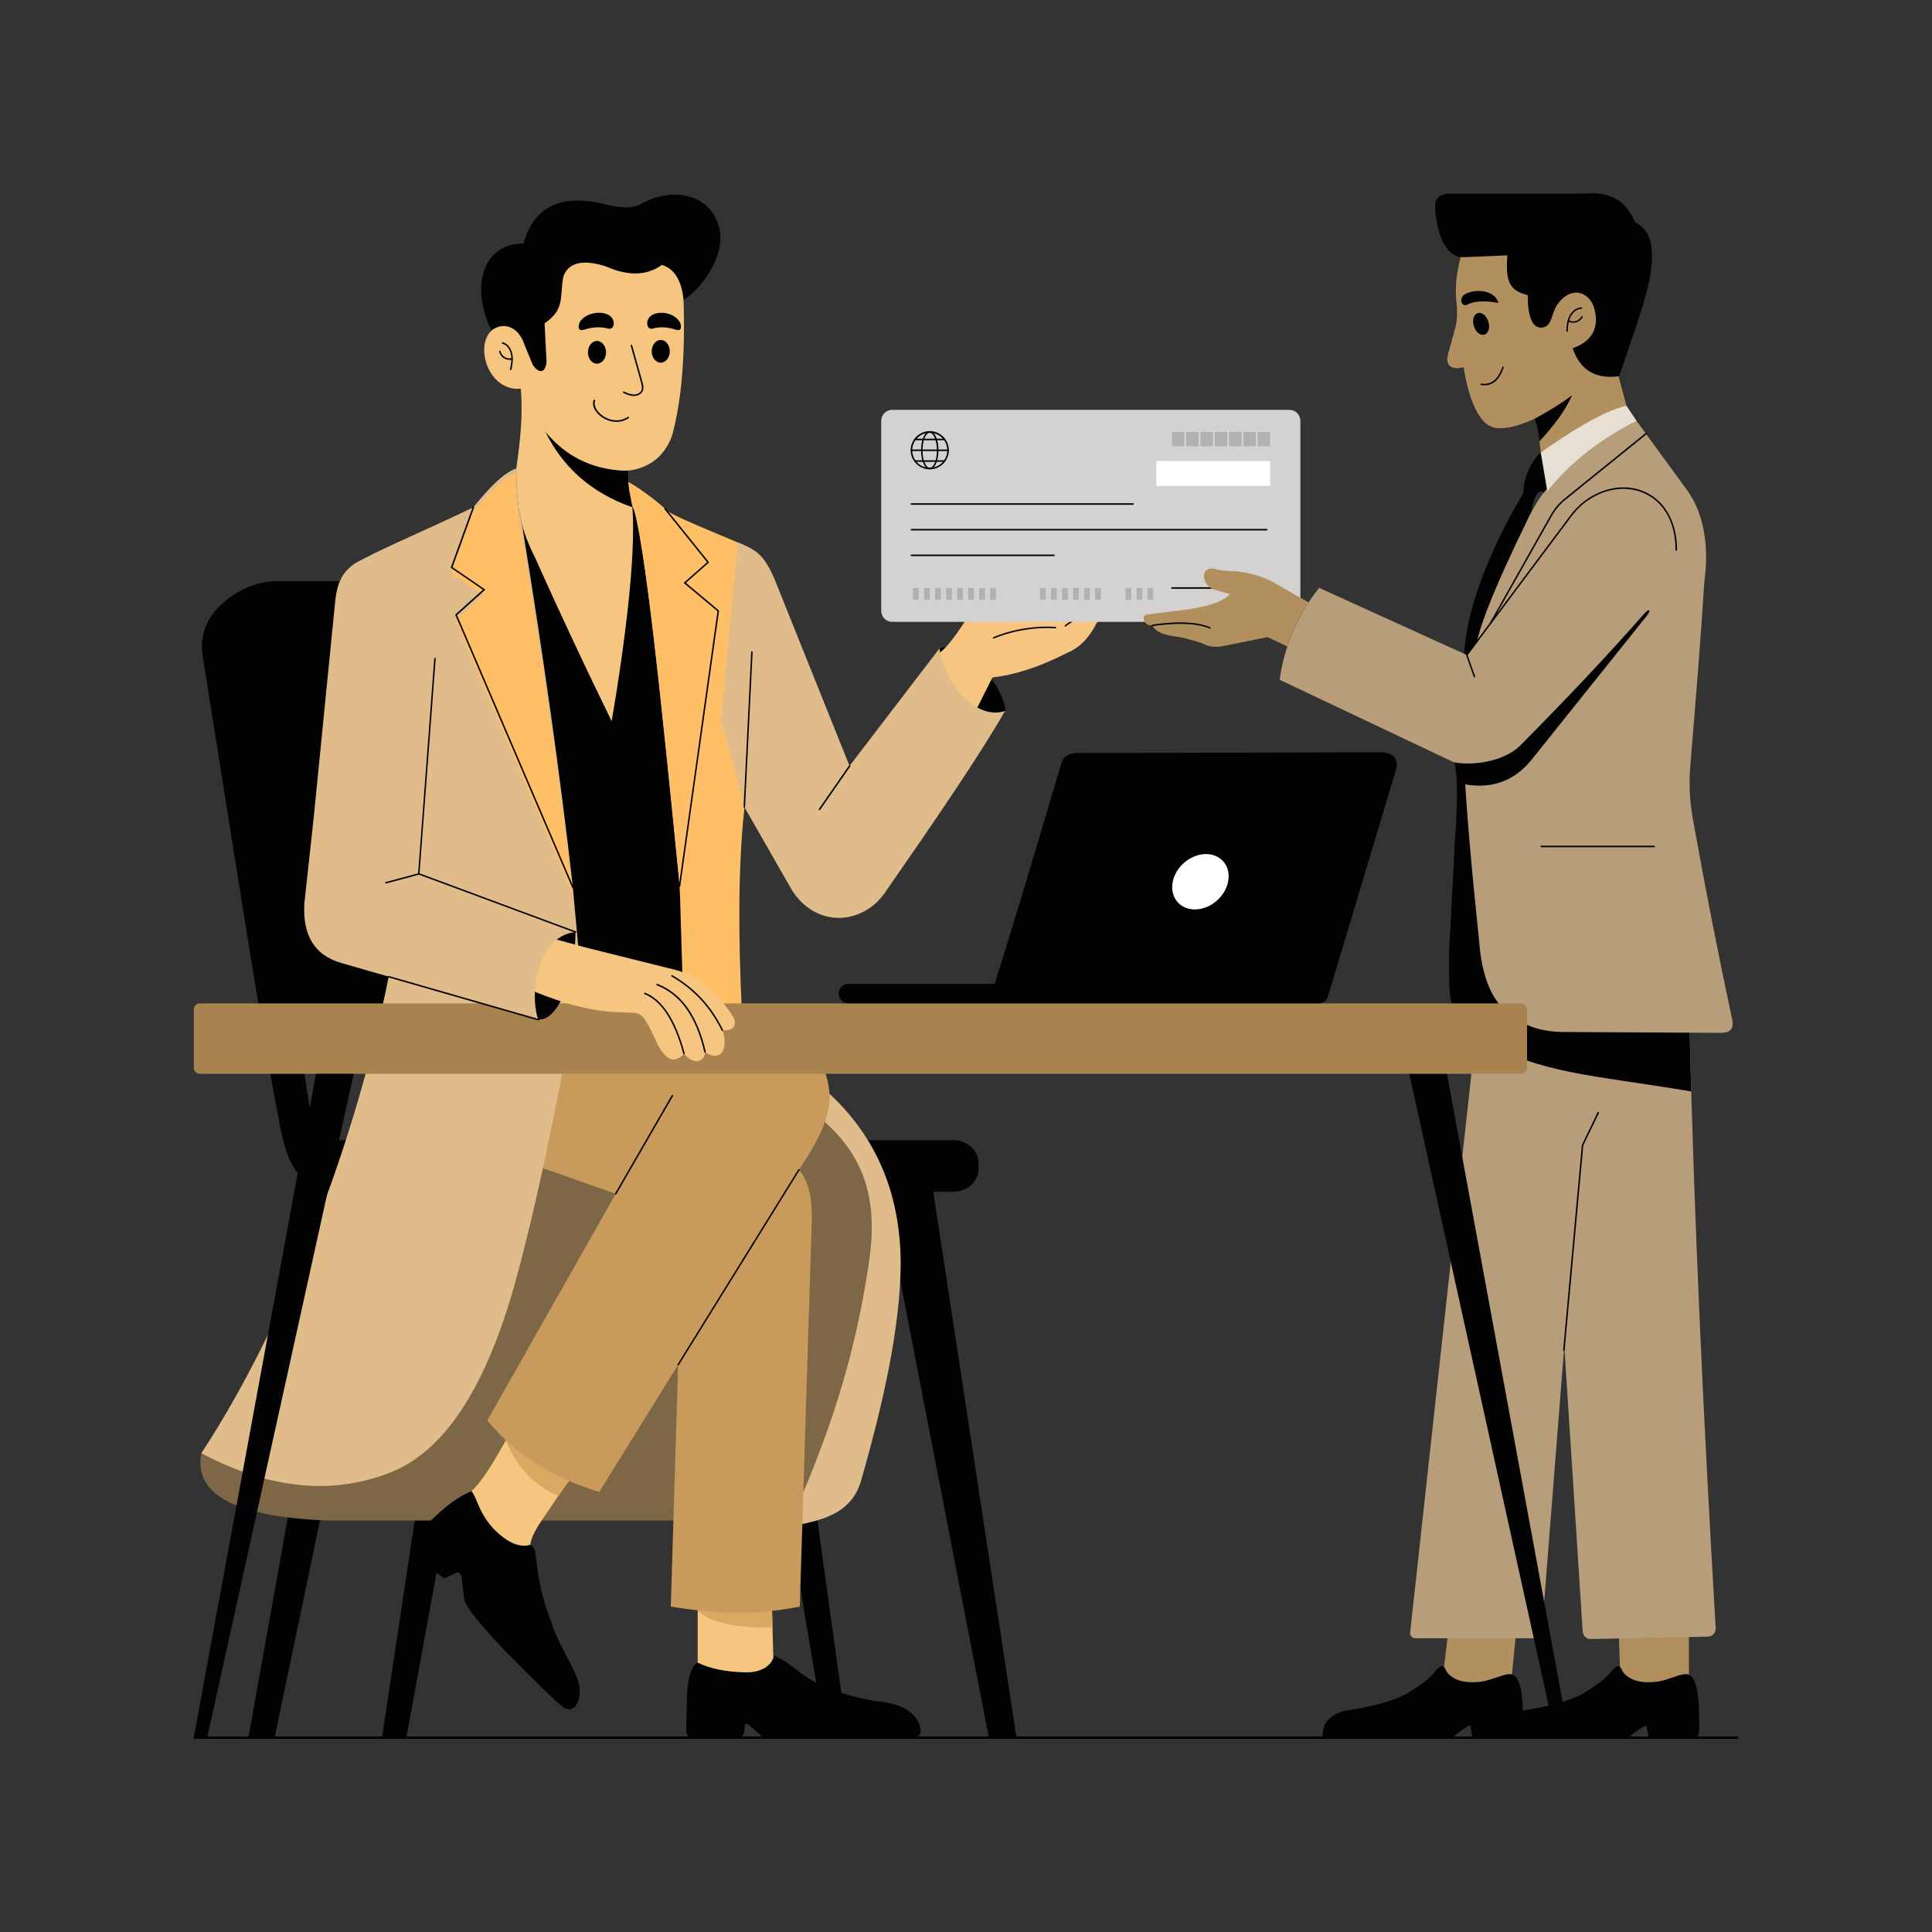 <svg xmlns="http://www.w3.org/2000/svg" xml:space="preserve" id="BusinessemployeereceivingCheque" x="0" y="0" version="1.1" viewBox="0 0 2500 2500" enable-background="new 0 0 2500 2500">
  <rect x="0" y="0" width="2500" height="2500" fill="#333333" stroke="none"/>
  <g fill="#000000" class="color000000 svgShape">
    <g fill="#000000" class="color000000 svgShape">
      <g fill="#000000" class="color000000 svgShape">
        <path d="M397.5,1475.3l34.3,66.8h801.6c18.2,0,32.9-13.3,32.9-29.7v-7.3c0-16.4-14.7-29.7-32.9-29.7H397.5z" fill="#020202" class="color020202 svgShape"></path>
      </g>
    </g>
    <g fill="#000000" class="color000000 svgShape">
      <g fill="#000000" class="color000000 svgShape">
        <path d="M450.1,1542l-18.2,0c-40.8-10.9-59.2-20.8-71.6-96.5c-16.9-81.2-59.9-357.3-98.1-596.9
				c-3-18.7,1.3-37.9,12.4-53.2C293.8,769,328.5,752,358,752h423c8.5,0,17,0.9,25.2,3c47.9,12.4,71.4,57.3,82,119.6l77.8,552.3
				c5.8,31.3,19.6,44.5,37.6,48.4l1.7,8.7l-68.7,12.4l-6.6-21.1l-21.1-135.7c-18.8,35-36.7,45.9-75.3,44.3H422.7
				c-3.5,0-7-0.1-10.5-0.4c-7.6-0.6-14.4-1.4-19.3-2.9c0,0,11.2,86.1,18.6,94.7L450.1,1542z" fill="#020202" class="color020202 svgShape"></path>
      </g>
    </g>
    <g fill="#000000" class="color000000 svgShape">
      <g fill="#000000" class="color000000 svgShape">
        <polygon points="463.3 1517.1 448 1542 321.4 2248.5 355.3 2248.5 503 1542 503 1527.4" fill="#020202" class="color020202 svgShape"></polygon>
      </g>
    </g>
    <g fill="#000000" class="color000000 svgShape">
      <g fill="#000000" class="color000000 svgShape">
        <polygon points="600.7 1527.4 600.7 1542 494.3 2248.5 525.8 2248.5 655.3 1542 665.2 1517.1" fill="#020202" class="color020202 svgShape"></polygon>
      </g>
    </g>
    <g fill="#000000" class="color000000 svgShape">
      <g fill="#000000" class="color000000 svgShape">
        <polygon points="941.2 1526.6 949 1542 1068.2 2248.5 1096.7 2248.5 998.7 1542 999.5 1531.1" fill="#020202" class="color020202 svgShape"></polygon>
      </g>
    </g>
    <g fill="#000000" class="color000000 svgShape">
      <g fill="#000000" class="color000000 svgShape">
        <polygon points="1136.8 1532 1142.6 1542 1279.6 2248.5 1315.3 2248.5 1207.6 1542 1207.2 1534.5" fill="#020202" class="color020202 svgShape"></polygon>
      </g>
    </g>
    <g fill="#000000" class="color000000 svgShape">
      <g fill="#000000" class="color000000 svgShape">
        <path d="M927,1963.9l-41.3,3.6H423.5c-42.4-1.6-76.8-6.3-103-14.3c-46-14-66.6-38.1-60-72.8l7.1-9.6l355.7-478.1
				l216.2,4.7l82.7,282.7L927,1963.9z" fill="#7e6746" class="color7e5946 svgShape"></path>
      </g>
    </g>
    <g fill="#000000" class="color000000 svgShape">
      <g fill="#000000" class="color000000 svgShape">
        <path d="M663.7,1843.6l-5,12.6c-18.4,33.9-35.7,62.3-49.9,74.5l0,66.4l71.8,16.6l5.8-9.5
				c-1.5-7.3,2.6-18.2,11.5-32.2c17.1-25.5,33-48.9,43.7-62.9l4.4-30.3L663.7,1843.6z" fill="#f6c580" class="colorf69280 svgShape"></path>
      </g>
    </g>
    <g fill="#000000" class="color000000 svgShape">
      <g fill="#000000" class="color000000 svgShape">
        <path d="M746.1,1878.8l-4.4,30.3c-5.3,6.9-11.8,16-19.1,26.5c-50.9-20-68-72-68-72l0-0.2c1.4-2.4,2.7-4.9,4.1-7.4
				l5-12.6L746.1,1878.8z" fill="#dba861" class="colordb7061 svgShape"></path>
      </g>
    </g>
    <g fill="#000000" class="color000000 svgShape">
      <g fill="#000000" class="color000000 svgShape">
        <path d="M1057.8,1413.3l15.5,2c61.2,56.8,91.8,130,92.2,219.3c-0.5,83.8-22.7,181.9-52.2,284.6
				c-11.8,34.3-39.6,45.4-75.1,52.9l-46.2,3l-59-524.2L1057.8,1413.3z" fill="#e0bc8b" class="colore0b58b svgShape"></path>
      </g>
    </g>
    <g fill="#000000" class="color000000 svgShape">
      <g fill="#000000" class="color000000 svgShape">
        <path d="M1049.3,1446.5c1.4,0.3,18.1,5.3,18.1,5.3c56.8,50.9,68.7,110.5,56.1,188
				c-16.6,107.9-43.7,195.3-83.9,290.9l-23.5-3.7l-16.9-418.1L1049.3,1446.5z" fill="#7e6746" class="color7e5946 svgShape"></path>
      </g>
    </g>
    <g fill="#000000" class="color000000 svgShape">
      <g fill="#000000" class="color000000 svgShape">
        <path d="M917.7,1268.9l95.4,68.4c34.2,12.5,59.5,37.6,60.5,83.2c-0.8,31.1-19.1,62.1-39.7,93.1l-258.5,417
				c-59.2-18.1-108.2-48-144.9-92.5l166.2-293.3c-36.6-13-68.7-24.3-94.2-33.1l-42-97.6l22.9-159.1l155-3.6L917.7,1268.9z" fill="#c89a5b" class="color5b78c8 svgShape"></path>
      </g>
    </g>
    <g fill="#000000" class="color000000 svgShape">
      <g fill="#000000" class="color000000 svgShape">
        <polygon points="649.8 691 676.6 685.8 818.2 656.4 849.6 691 917.7 1060 926.8 1305.2 674.7 1308.6" fill="#020202" class="color020202 svgShape"></polygon>
      </g>
    </g>
    <g fill="#000000" class="color000000 svgShape">
      <g fill="#000000" class="color000000 svgShape">
        <path d="M813.2,623.8c16.5,9.3,34.1,23,52.1,38.6c12.9,7.9,56.8,25.9,96.2,42.4l1.7,341.2
				c-8.4,78.4-7.7,166.9-3.4,259.2l-74.7,0l-2-41.3l-3.1-102.7c-0.3-9.1-0.9-18.3-1.7-27.4c-20.5-210.3-43.4-435.5-61.2-487
				C814.9,639.4,813.4,631.8,813.2,623.8z" fill="#ffbf66" class="colorddb382 svgShape"></path>
      </g>
    </g>
    <g fill="#000000" class="color000000 svgShape">
      <g fill="#000000" class="color000000 svgShape">
        <polygon points="2185.4 2115.4 2185.4 2191.8 2097.3 2191.8 2094.8 2115.4" fill="#b18f5f" class="colorb1735f svgShape"></polygon>
      </g>
    </g>
    <g fill="#000000" class="color000000 svgShape">
      <g fill="#000000" class="color000000 svgShape">
        <polygon points="1961.6 2114.6 1954.2 2190 1864.7 2189.5 1873.6 2114.6" fill="#b18f5f" class="colorb1735f svgShape"></polygon>
      </g>
    </g>
    <g fill="#000000" class="color000000 svgShape">
      <g fill="#000000" class="color000000 svgShape">
        <path d="M2184.1,1312.6l2.3,24c5.9,241.1,17.8,499.9,33.7,770.3c0.3,5.8-4.2,10.8-10.1,10.9l-151.5,3.1
				c-5.5,0.1-10.2-4.1-10.5-9.7l-23.8-369.3l-40.7-434.6L2184.1,1312.6z" fill="#b79d7a" class="colorb7ad7a svgShape"></path>
      </g>
    </g>
    <g fill="#000000" class="color000000 svgShape">
      <g fill="#000000" class="color000000 svgShape">
        <path d="M1936.7,1287.2l-27.4,53.8l-84.6,771.6c-0.4,3.9,2.6,7.3,6.6,7.3h157c3.4,0,6.3-2.6,6.6-6.1l29.3-372.4
				l-2.7-454.3H1936.7z" fill="#b79d7a" class="colorb7ad7a svgShape"></path>
      </g>
    </g>
    <g fill="#000000" class="color000000 svgShape">
      <g fill="#000000" class="color000000 svgShape">
        <path d="M2188.4,1412.3c-131.8-22.1-193.2-22.3-271.2-66.7c-7.4-4.2-14.4-9.2-20.6-15.1
				c-21.7-20.7-22-41.3-21.5-98.8l7.8-147.4c3.1-43.8,3.8-79.8-1-97.6l0-48.8l149.9,101l154.6,297.8L2188.4,1412.3z" fill="#020202" class="color020202 svgShape"></path>
      </g>
    </g>
    <g fill="#000000" class="color000000 svgShape">
      <g fill="#000000" class="color000000 svgShape">
        <path d="M1993.8,585.5c-12.5,10.8-23.1,34.8-22.5,52.6c-32,52.8-73.2,139.1-76.7,207.9v17.8l52-13.8l34.8-186.5
				c1.5-12.9,8.1-34.4,16.4-25.8l4.1-4.5l-1.5-40.7L1993.8,585.5z" fill="#020202" class="color020202 svgShape"></path>
      </g>
    </g>
    <g fill="#000000" class="color000000 svgShape">
      <g fill="#000000" class="color000000 svgShape">
        <path d="M2117.6,544.5l65.2,89.4c5.4,7.5,10.1,15.5,13.5,24.1c10.4,25.9,13.7,55.5,9.8,88.9
				c-0.5,4.4-0.9,8.9-1.2,13.4c-3.5,57.3-10.4,143-17.7,231.5c-1.4,17-1.1,34,0.9,50.9c1.2,10.1,2.9,20.2,4.9,30.4
				c14.1,78.7,30.3,161.2,48.2,244.9c3.3,14.9-3.1,19.1-17.8,18.5l-201.4-1.1c-13.9-0.1-27.8-2.3-40.8-7.1
				c-40.9-14.9-62.9-47.9-67.4-112.3c-9.3-89.4-17-172.9-19.7-236.1l15-136.4c1.3-23.1,20.8-75.4,68.6-173.3
				c4.3-8.7,9.1-17.2,14.5-25.2c3.6-5.4,6.9-9.7,9.5-12l18.2-47.7l55.8-38L2117.6,544.5z" fill="#b79d7a" class="colorb7ad7a svgShape"></path>
      </g>
    </g>
    <g fill="#000000" class="color000000 svgShape">
      <g fill="#000000" class="color000000 svgShape">
        <path d="M2099.7,522.1l4.9,2.9l13,19.5c-44.8,22.6-84,52-115.4,91l-8.5-50l14.6-20l72.3-45.6L2099.7,522.1z" fill="#e8dfd3" class="colore8d6d3 svgShape"></path>
      </g>
    </g>
    <g fill="#000000" class="color000000 svgShape">
      <g fill="#000000" class="color000000 svgShape">
        <path d="M2104.6,525c-32.4,7.5-77.1,36.9-110.8,60.5c-0.6-5-1.2-9.9-1.8-14.5c-1.7-12.7-3.7-23.5-6.5-29.2
				l30.5-39.2l33.2-32.9l41.2,6.4l3.9,10.3L2104.6,525z" fill="#b18f5f" class="colorb1735f svgShape"></path>
      </g>
    </g>
    <g fill="#000000" class="color000000 svgShape">
      <g fill="#000000" class="color000000 svgShape">
        <path d="M2034.5,511c-9.2,21-24.6,40.8-42.5,60.1c-1.7-12.7-3.7-23.5-6.5-29.2l31.6-28L2034.5,511z" fill="#020202" class="color020202 svgShape"></path>
      </g>
    </g>
    <g fill="#000000" class="color000000 svgShape">
      <g fill="#000000" class="color000000 svgShape">
        <path d="M1286.2,930.4l14.5-10.4c0.8-28.5-52.1-94-84.9-80.9l-4.7,16.4c0,0,13.9,63.4,12.2,63
				C1221.4,918.2,1286.2,930.4,1286.2,930.4z" fill="#020202" class="color020202 svgShape"></path>
      </g>
    </g>
    <g fill="#000000" class="color000000 svgShape">
      <g fill="#000000" class="color000000 svgShape">
        <path d="M791.5,933.3c-33.7-69-67-139.9-100-213.6c-15.5-30.5-23.8-60.2-23.4-113.5c4.9-34.4,8.8-68.9,5.8-103.3
				l6.1-6.4l133.2,112.4c-0.6,15.4,0.7,25.6,2.9,33.6c1,3.8,1.7,7.7,2,11.6c0.1,0.8,0.1,1.6,0.2,2.4
				C823.2,720.6,807.9,837.2,791.5,933.3z" fill="#f6c580" class="colorf69280 svgShape"></path>
      </g>
    </g>
    <g fill="#000000" class="color000000 svgShape">
      <g fill="#000000" class="color000000 svgShape">
        <path d="M818.2,656.4c-54.7-19.2-90.7-53.2-112.7-98.2l107.7,50.6c-0.6,15.4,0.7,25.6,2.9,33.6c1,3.8,1.7,7.7,2,11.6
				C818.1,654.8,818.1,655.6,818.2,656.4z" fill="#020202" class="color020202 svgShape"></path>
      </g>
    </g>
    <g fill="#000000" class="color000000 svgShape">
      <g fill="#000000" class="color000000 svgShape">
        <path d="M1707,760.7l191.1,86.9L2038.4,660l95,159.1l-238.6,173.7l-239-113.2C1661.5,839.8,1676.8,798.1,1707,760.7
				z" fill="#b79d7a" class="colorb7ad7a svgShape"></path>
      </g>
    </g>
    <g fill="#000000" class="color000000 svgShape">
      <g fill="#000000" class="color000000 svgShape">
        <path d="M1893.8,323.9l-3.7,8.5c-6.5,25.1-7.3,44.1-5.3,60.2c0.2,1.4,0.3,2.7,0.4,4.1c0.7,11.5-0.1,20.7-2.2,28
				l-8.8,31.9c-5.8,18.1,6.7,22.4,19.7,18.5c5.6,35,14.5,57.7,26.3,70.4c5.1,5.5,12.3,8.6,19.9,8.7c14.5,0.2,29.6-5.3,44.8-11.9
				c0.8-0.4,1.6-0.8,2.4-1.2c32.9-18.2,62.1-37,73.1-58.6l15.7-51.7l-31.6-114.3l-114.8-22.8L1893.8,323.9z" fill="#b18f5f" class="colorb1735f svgShape"></path>
      </g>
    </g>
    <g fill="#000000" class="color000000 svgShape">
      <g fill="#000000" class="color000000 svgShape">
        <path d="M889.4,371.4l-4.9,16.7c2.3,67.6-2,127-14,172.4c-0.8,3-1.8,6-3.1,8.9c-9.2,20.5-24.1,32.2-43.2,37.5
				c-6.7,1.9-13.7,2.5-20.7,2c-56.9-4.1-101.6-36.2-129.6-106c-41,4.3-60.4-54.2-37.8-75.2c0,0,14.5-80.6,15.5-81
				c1-0.3,111.2-43.7,111.2-43.7l106.7,3L889.4,371.4z" fill="#f6c580" class="colorf69280 svgShape"></path>
      </g>
    </g>
    <g fill="#000000" class="color000000 svgShape">
      <g fill="#000000" class="color000000 svgShape">
        <path d="M1208.9,868.1l7.7-24c8.5-6.1,19.8-21.4,31.9-39.7c11.9-17.6,25.7-30.3,40.9-39.7c2.8-1.7,5.5-3.6,8.1-5.7
				c14.2-11.4,26.4-22.9,33.3-34.6c8.4-13.5,21.6-6.4,21.3,7.6c0,1.7-0.3,3.4-0.7,5c-4.6,18.2-18.3,32.3-33.1,46
				c25.6,14.3,57,10.3,83.1-1.6c4.2-1.9,8.2-4.4,11.8-7.4c10.9-9.3,21.7-7.4,24.2,3.3c0.7,2.8,0,5.8-1.8,8l-15.4,19.3
				c-0.8,1-1.5,2.1-2,3.2c-9.6,18.6-21.7,30.3-35.8,36.3c-1.1,0.5-2.1,0.9-3.2,1.5c-35.6,18.2-66.8,27.7-95,31.1l-19.6,38.9h-31.9
				L1208.9,868.1z" fill="#f6c580" class="colorf69280 svgShape"></path>
      </g>
    </g>
    <g fill="#000000" class="color000000 svgShape">
      <g fill="#000000" class="color000000 svgShape">
        <polygon points="1002 2195.4 902.8 2197.2 902.8 2075 998.8 2075" fill="#f6c580" class="colorf69280 svgShape"></polygon>
      </g>
    </g>
    <g fill="#000000" class="color000000 svgShape">
      <g fill="#000000" class="color000000 svgShape">
        <path d="M999.6,2105.6c-78.8,3-96.8-21.9-96.8-21.9v-8.6h96L999.6,2105.6z" fill="#dba861" class="colordb7061 svgShape"></path>
      </g>
    </g>
    <g fill="#000000" class="color000000 svgShape">
      <g fill="#000000" class="color000000 svgShape">
        <path d="M954.3,701.7l7.2,3c20.2,8.8,28.2,16.7,40.4,43.8l97.4,242.6l116.3-152c8.1,49.1,49,93.1,84.9,80.9
				c-32.5,56.8-91.7,143.5-155.9,235.8c-4.9,7-10.9,13.2-17.8,18.2c-35.6,25.1-79.1,14.8-102.3-22.6l-61.3-107.1l-30.1-113.4
				L954.3,701.7z" fill="#e0bc8b" class="colore0b58b svgShape"></path>
      </g>
    </g>
    <g fill="#000000" class="color000000 svgShape">
      <g fill="#000000" class="color000000 svgShape">
        <path d="M668.1,606.2c-17,5.8-36,26-55.6,50.3c-66.4,32-129.3,57.9-154.8,73.7l46.3,528.6
				c-50.7,254.8-152.7,484-243.5,621.6c84.4,44.8,165.4,55.3,242.4,25.9c70.3-26.5,126-108,165.2-252.1
				c25.4-93,48.5-204.8,70.6-324.3l9.7-103.2l-7.6-83.4c-16.2-142.3-37.8-295.1-64.2-457.6c-0.8-4.7-1.7-9.3-2.8-14
				C670.3,656.8,668.3,635.3,668.1,606.2z" fill="#e0bc8b" class="colore0b58b svgShape"></path>
      </g>
    </g>
    <g fill="#000000" class="color000000 svgShape">
      <g fill="#000000" class="color000000 svgShape">
        <path d="M1881.8,986.6c30.6,4.9,67.6-3.6,86-22.5c58.9-59.5,113.4-117,160.5-170.8c0.5-0.6,1-1.1,1.6-1.6
				c4.1-3.7,6.4-2.1,2,3.9l-146.6,183.2c-23.1,30.9-53,42.4-89.2,36.2L1881.8,986.6z" fill="#020202" class="color020202 svgShape"></path>
      </g>
    </g>
    <g fill="#000000" class="color000000 svgShape">
      <g fill="#000000" class="color000000 svgShape">
        <path d="M636,427.6c-28-56.9-11.1-112.9,41.6-112.5c12.2-44.6,43.9-65.1,103.2-51.3c20.1,5.4,37.4,6.7,49.2,0
				c34.3-20.3,84.9-16.7,99.2,26.2c14,37.7-23.5,86.3-44.7,98c-2.5-25-11.7-40.2-28-45.2c-19,13.7-42.7,14.9-71.6,2.3
				c-0.8-0.3-1.6-0.7-2.4-0.9c-27.3-8.3-44.4-4.7-52,10c-1.1,2.1-1.8,4.4-2.1,6.7c-3.9,25.8,1.8,39.9-23.7,57.5l2.4,47.6
				c0.1,1.9,0,3.8-0.4,5.7c-2.1,10.5-8.8,10.6-14.6,4c-1.7-1.9-3-4.2-4-6.6c-4.2-10.5-8.2-20.1-11.7-28.8c-0.3-0.7-0.6-1.4-1-2.1
				C666.8,422.2,650.7,416.6,636,427.6z" fill="#020202" class="color020202 svgShape"></path>
      </g>
    </g>
    <g fill="#000000" class="color000000 svgShape">
      <g fill="#000000" class="color000000 svgShape">
        <path d="M749.6,418.2c4.5-10.9,24.9-17.8,38.1-10.5c4.2,2.3,6.9,6.8,6.5,11.6c-0.4,5-3.9,7.4-8.7,5.6
				c-0.4-0.2-0.9-0.3-1.4-0.4c-9.3-1.9-18.6-0.9-27.9,2c-0.9,0.3-1.9,0.5-2.9,0.6c-3.8,0.2-5.3-1.8-4.1-7
				C749.1,419.4,749.3,418.8,749.6,418.2z" fill="#020202" class="color020202 svgShape"></path>
      </g>
    </g>
    <g fill="#000000" class="color000000 svgShape">
      <g fill="#000000" class="color000000 svgShape">
        <path d="M880.3,418.2c-4.3-10.9-24-17.8-36.6-10.5c-4,2.3-6.6,6.8-6.2,11.6c0.4,5,3.8,7.4,8.4,5.6
				c0.4-0.2,0.9-0.3,1.3-0.4c8.9-1.9,17.9-0.9,26.8,2c0.9,0.3,1.9,0.5,2.8,0.6c3.6,0.2,5.1-1.8,4-7
				C880.7,419.4,880.6,418.8,880.3,418.2z" fill="#020202" class="color020202 svgShape"></path>
      </g>
    </g>
    <g fill="#000000" class="color000000 svgShape">
      <g fill="#000000" class="color000000 svgShape">
        <path d="M866.7,454.6c0,8.1-5.2,14.7-11.7,14.7c-6.5,0-11.7-6.6-11.7-14.7c0-8.1,5.2-14.7,11.7-14.7
				C861.4,440,866.7,446.5,866.7,454.6z" fill="#020202" class="color020202 svgShape"></path>
      </g>
    </g>
    <g fill="#000000" class="color000000 svgShape">
      <g fill="#000000" class="color000000 svgShape">
        <path d="M784.2,455.9c0,8.1-5.2,14.7-11.7,14.7c-6.5,0-11.7-6.6-11.7-14.7c0-8.1,5.2-14.7,11.7-14.7
				C779,441.3,784.2,447.9,784.2,455.9z" fill="#020202" class="color020202 svgShape"></path>
      </g>
    </g>
    <g fill="#000000" class="color000000 svgShape">
      <g fill="#000000" class="color000000 svgShape">
        <path d="M1022.5,1495.6l11.3,18.1c13.6,15,17.7,40.3,16.5,71.4l-15.4,493.8c-51.3,10.6-107.2,10-166.9,0l9.5-313
				l-18.3-292.1L1022.5,1495.6z" fill="#c89a5b" class="color5b78c8 svgShape"></path>
      </g>
    </g>
    <g fill="#000000" class="color000000 svgShape">
      <g fill="#000000" class="color000000 svgShape">
        <path d="M902.8,2151.4c-8.1,4.2-11.6,17.9-13.4,35.1c-0.2,2.2-0.4,4.3-0.4,6.5l-1,42.9c0,7.9,1.2,11.4,5.6,12.4
				c0.7,0.2,1.4,0.2,2.2,0.2H956c5,0.2,7.5-4.4,7.6-13.8c0.1-4.9,2.5-5.5,7.6-0.8l15.7,14l198.5-0.3c11.4-2.8,4.9-21.8-6.1-30.8
				c-10.1-9.1-24.7-13.3-41.5-14.9c-3.1-0.3-6.1-0.7-9.1-1.3c-38.1-7.3-68.3-18.4-89.9-33.8c-12.9-10.2-25.4-19.3-36.8-24.4
				c-3.7,11.3-12.2,18.2-25.5,20.7c-4,0.8-8,1-12,0.9C940.2,2163.6,919.4,2159.5,902.8,2151.4z" fill="#020202" class="color020202 svgShape"></path>
      </g>
    </g>
    <g fill="#000000" class="color000000 svgShape">
      <g fill="#000000" class="color000000 svgShape">
        <path d="M610.2,1929.5c-27.2,11.2-52.8,36.4-78.1,65.6c3.3,10.9,31.7,41.2,42.9,47.3l14.1-6.4
				c4.3-2.5,6.7-0.8,7.9,3.5c0.2,0.9,0.4,1.8,0.5,2.7l3.1,26.6c0.1,1.2,0.4,2.4,0.9,3.5c6.7,15,29,39.2,51.4,63.4
				c29,29.4,56.7,57.1,73.9,71.9c1.2,1,2.4,1.9,3.7,2.6c10.8,5.6,18.1-3.8,19.4-17.6c0.7-7.2-0.5-14.4-3.1-21.1
				c-9.1-23.4-23.5-41.7-34.5-75.4c-9.6-24.3-15.7-50.8-18.6-79.5c-0.6-8.6-2.3-14-5.1-16.5c-1.1-0.9-2.6-1.2-3.9-0.8
				c-10.4,2.8-21.9-1.2-34.1-10.4c-13.4-10.1-23.8-23.7-30.5-39.1C616.6,1941.8,614,1934.9,610.2,1929.5z" fill="#020202" class="color020202 svgShape"></path>
      </g>
    </g>
    <g fill="#000000" class="color000000 svgShape">
      <g fill="#000000" class="color000000 svgShape">
        <path d="M2095.3,486.8c17.7-53.6,37.7-105,41.1-138.2c4.8-34.1-3.7-52.5-20.6-61.2c-14-32.4-37.4-38.6-63.6-37.1
				c-4,0.2-8,0.3-12.1,0.3l-164.5,0c-1.8,0-3.6,0.1-5.4,0.5c-10.3,2.1-14,9-13.1,19.2c2.3,31.1,11.2,50.6,23,58.6
				c4.2,2.8,9.2,4.1,14.2,3.9l56.2-2.4c-2.3,34.1,2.3,45.4,26.4,51.5c-0.1,18.1,2.5,30.1,7.3,36.9c5.3,7.5,16.7,6.6,21-1.5
				c1.7-3.2,3.2-7.2,4.5-11.5c1.6-5.2,4.1-10.2,7.5-14.5c11.1-14,27.9-17.6,39.4-4.3c3.1,3.6,5.2,7.9,6.5,12.5
				c7.7,28.1-7.1,43.9-28.1,51.1C2045.1,480.2,2066,490.8,2095.3,486.8z" fill="#020202" class="color020202 svgShape"></path>
      </g>
    </g>
    <g fill="#000000" class="color000000 svgShape">
      <g fill="#000000" class="color000000 svgShape">
        <path d="M1939,392c-5-17.1-29.7-18.8-43.4-11.2c-2.9,1.6-4.8,4.7-4.8,8c0.1,4.7,3.9,7.8,8.3,5.2
				C1908,389.2,1921.7,389,1939,392z" fill="#020202" class="color020202 svgShape"></path>
      </g>
    </g>
    <g fill="#000000" class="color000000 svgShape">
      <g fill="#000000" class="color000000 svgShape">
        <path d="M1921,433c-5.2,1.7-11.4-3.2-13.8-10.9c-2.5-7.7-0.3-15.3,4.9-16.9c5.2-1.7,11.4,3.2,13.8,10.9
				C1928.3,423.7,1926.1,431.3,1921,433z" fill="#020202" class="color020202 svgShape"></path>
      </g>
    </g>
    <g fill="#000000" class="color000000 svgShape">
      <g fill="#000000" class="color000000 svgShape">
        <path d="M2180.1,2166.3c3.8-0.3,7.4,1.3,9.7,4.3c8.4,10.9,9.1,38.3,9,67.7c0.1,7.4-2.7,10.4-7.8,10.2l-57.9-1
				l-2.7-14.9c-6,2.2-14.2,8.3-23.4,15.9h-167.6c-0.6-15.3,5.2-28,27.4-34.3c1.6-0.5,3.3-0.8,5-1.1c28.2-4.1,53.5-10.3,73.8-20.1
				c1.4-0.7,2.8-1.5,4.1-2.3c14.9-9.1,27.9-18.2,35-27.5c0.3-0.4,0.6-0.8,0.9-1.2c5.2-6,9.8-8.8,12.7-2.1c1,2.4,2.4,4.7,4.3,6.5
				c10.5,10.1,25.4,11.8,42.3,9.6C2159.2,2173.6,2171.4,2167.1,2180.1,2166.3z" fill="#020202" class="color020202 svgShape"></path>
      </g>
    </g>
    <g fill="#000000" class="color000000 svgShape">
      <g fill="#000000" class="color000000 svgShape">
        <path d="M1952.2,2166.3c3.8-0.3,7.4,1.3,9.7,4.3c8.4,10.9,9.1,38.3,9,67.7c0.1,7.4-2.7,10.4-7.8,10.2l-57.9-1
				l-2.7-14.9c-6,2.2-14.2,8.3-23.4,15.9h-167.6c-0.6-15.3,5.2-28,27.4-34.3c1.6-0.5,3.3-0.8,5-1.1c28.2-4.1,53.5-10.3,73.8-20.1
				c1.4-0.7,2.8-1.5,4.1-2.3c14.9-9.1,27.9-18.2,35-27.5c0.3-0.4,0.6-0.8,0.9-1.2c5.2-6,9.8-8.8,12.7-2.1c1,2.4,2.4,4.7,4.3,6.5
				c10.5,10.1,25.4,11.8,42.3,9.6C1931.3,2173.6,1943.6,2167.1,1952.2,2166.3z" fill="#020202" class="color020202 svgShape"></path>
      </g>
    </g>
    <g fill="#000000" class="color000000 svgShape">
      <g fill="#000000" class="color000000 svgShape">
        <path d="M820.2,512.4c-0.1,0-0.2,0-0.4,0c-4.7-0.1-9.2-2.1-13.1-3.9c-0.5-0.2-0.7-0.8-0.5-1.3
				c0.2-0.5,0.8-0.7,1.3-0.5c3.8,1.7,8,3.6,12.4,3.8c3.7,0.1,8.5-1.6,10.1-5.5c1.2-3,0.4-6.6-0.6-10.3l-13.3-47.4
				c-0.1-0.5,0.2-1.1,0.7-1.2c0.5-0.1,1.1,0.2,1.2,0.7l13.3,47.4c1.1,4,2,7.9,0.5,11.5C829.9,510.4,824.6,512.4,820.2,512.4z" fill="#010101" class="color010101 svgShape"></path>
      </g>
    </g>
    <g fill="#000000" class="color000000 svgShape">
      <g fill="#000000" class="color000000 svgShape">
        <path d="M797.7,545.9c-8.2,0-15.7-3.4-20.9-7.6c-7.7-6.2-11.1-14.3-8.7-20.5c0.2-0.5,0.8-0.8,1.3-0.6
				c0.5,0.2,0.8,0.8,0.6,1.3c-2,5.3,1.2,12.6,8.1,18.2c7.9,6.4,21.7,11,34.5,2.7c0.5-0.3,1.1-0.2,1.3,0.3c0.3,0.5,0.2,1.1-0.3,1.3
				C808.4,544.6,802.9,545.9,797.7,545.9z" fill="#010101" class="color010101 svgShape"></path>
      </g>
    </g>
    <g fill="#000000" class="color000000 svgShape">
      <g fill="#000000" class="color000000 svgShape">
        <path d="M1285.8,826.4c-0.4,0-0.7-0.2-0.9-0.6c-0.2-0.5,0-1.1,0.5-1.3c0.3-0.2,35.6-16.3,80.4-13.3
				c0.5,0,0.9,0.5,0.9,1c0,0.5-0.5,1-1,0.9c-44.3-3-79.1,13-79.5,13.1C1286.1,826.3,1286,826.4,1285.8,826.4z" fill="#010101" class="color010101 svgShape"></path>
      </g>
    </g>
    <g fill="#000000" class="color000000 svgShape">
      <g fill="#000000" class="color000000 svgShape">
        <path d="M1378.7,810.8c-0.3,0-0.6-0.1-0.8-0.4c-0.3-0.4-0.2-1,0.2-1.4c0.8-0.6,19.2-14.4,26.5-15.8
				c0.5-0.1,1,0.2,1.1,0.8c0.1,0.5-0.2,1-0.8,1.1c-6.8,1.3-25.5,15.3-25.7,15.4C1379.1,810.7,1378.9,810.8,1378.7,810.8z" fill="#010101" class="color010101 svgShape"></path>
      </g>
    </g>
    <g fill="#000000" class="color000000 svgShape">
      <g fill="#000000" class="color000000 svgShape">
        <path d="M860.4,658.1l55.8,69.4L886,754.2l43.4,36.3l-50.1,356.1l-1-12.8c-20.4-202.7-45-451.6-60.2-479.7
				c-2.4-11.5-4.6-22.7-4.8-30.2C829.3,633.3,845,644.8,860.4,658.1z" fill="#ffbf66" class="colorddb382 svgShape"></path>
      </g>
    </g>
    <g fill="#000000" class="color000000 svgShape">
      <g fill="#000000" class="color000000 svgShape">
        <path d="M879.3,1147.6c0,0-0.1,0-0.1,0c-0.5-0.1-0.9-0.6-0.8-1.1l50-355.6l-43.8-36.6l30.3-26.8l-55.2-68.7
				c-0.3-0.4-0.3-1,0.1-1.4c0.4-0.3,1-0.3,1.4,0.1l56.4,70.2l-30,26.5l42.9,35.9l-0.1,0.5l-50.1,356.1
				C880.2,1147.2,879.7,1147.6,879.3,1147.6z" fill="#010101" class="color010101 svgShape"></path>
      </g>
    </g>
    <g fill="#000000" class="color000000 svgShape">
      <g fill="#000000" class="color000000 svgShape">
        <path d="M611.7,663.5l-28.1,77.8l42.1,28.8l-36.3,32.5l151.1,352.7c-12.5-120.8-37.1-286.1-64.7-462.5l-2.8-14
				c-3.8-19.3-6-40.9-5.7-65.7C651.4,617.8,631.9,639.1,611.7,663.5z" fill="#ffbf66" class="colorddb382 svgShape"></path>
      </g>
    </g>
    <g fill="#000000" class="color000000 svgShape">
      <g fill="#000000" class="color000000 svgShape">
        <path d="M741.3,1149.3c-0.4,0-0.7-0.2-0.9-0.6L589,795.3l35.9-32.2l-41.7-28.5l0.3-0.7l28.1-77.8
				c0.2-0.5,0.8-0.8,1.3-0.6c0.5,0.2,0.8,0.7,0.6,1.3l-27.9,77.1l42.5,29.1l-36.7,32.9l150.8,352.1c0.2,0.5,0,1.1-0.5,1.3
				C741.5,1149.3,741.4,1149.3,741.3,1149.3z" fill="#010101" class="color010101 svgShape"></path>
      </g>
    </g>
    <g fill="#000000" class="color000000 svgShape">
      <g fill="#000000" class="color000000 svgShape">
        <path d="M877.5,1766.9c-0.2,0-0.4,0-0.5-0.1c-0.5-0.3-0.6-0.9-0.3-1.3l156.3-252.2c0.3-0.5,0.9-0.6,1.3-0.3
				c0.5,0.3,0.6,0.9,0.3,1.3l-156.3,252.2C878.1,1766.7,877.8,1766.9,877.5,1766.9z" fill="#010101" class="color010101 svgShape"></path>
      </g>
    </g>
    <g fill="#000000" class="color000000 svgShape">
      <g fill="#000000" class="color000000 svgShape">
        <path d="M796.7,1545.9c-0.2,0-0.3,0-0.5-0.1c-0.5-0.3-0.6-0.9-0.4-1.3l73.4-127.2c0.3-0.5,0.9-0.6,1.3-0.4
				c0.5,0.3,0.6,0.9,0.4,1.3l-73.4,127.2C797.4,1545.7,797,1545.9,796.7,1545.9z" fill="#010101" class="color010101 svgShape"></path>
      </g>
    </g>
    <g fill="#000000" class="color000000 svgShape">
      <g fill="#000000" class="color000000 svgShape">
        <path d="M1060.5,1048.3c-0.2,0-0.4-0.1-0.6-0.2c-0.4-0.3-0.6-0.9-0.2-1.4l38.9-56.1c0.3-0.4,0.9-0.6,1.4-0.2
				c0.4,0.3,0.6,0.9,0.2,1.4l-38.9,56.1C1061.1,1048.2,1060.8,1048.3,1060.5,1048.3z" fill="#010101" class="color010101 svgShape"></path>
      </g>
    </g>
    <g fill="#000000" class="color000000 svgShape">
      <g fill="#000000" class="color000000 svgShape">
        <path d="M963.2,1045.3C963.2,1045.3,963.2,1045.3,963.2,1045.3c-0.6,0-1-0.5-1-1l9.8-200.6c0-0.5,0.5-1,1-0.9
				c0.5,0,1,0.5,0.9,1l-9.8,200.6C964.2,1044.8,963.8,1045.3,963.2,1045.3z" fill="#010101" class="color010101 svgShape"></path>
      </g>
    </g>
    <g fill="#000000" class="color000000 svgShape">
      <g fill="#000000" class="color000000 svgShape">
        <path d="M1920.5,498.6c-1.3,0-2.7-0.1-4.2-0.3c-0.5-0.1-0.9-0.6-0.8-1.1c0.1-0.5,0.6-0.9,1.1-0.8
				c12.9,1.8,21.8-5.2,27.4-21.5c0.2-0.5,0.7-0.8,1.2-0.6c0.5,0.2,0.8,0.7,0.6,1.2C1940.6,491,1932.3,498.6,1920.5,498.6z" fill="#010101" class="color010101 svgShape"></path>
      </g>
    </g>
    <g fill="#000000" class="color000000 svgShape">
      <g fill="#000000" class="color000000 svgShape">
        <path d="M2140.5,1096.3h-146.1c-0.5,0-1-0.4-1-1c0-0.5,0.4-1,1-1h146.1c0.5,0,1,0.4,1,1
				C2141.4,1095.9,2141,1096.3,2140.5,1096.3z" fill="#010101" class="color010101 svgShape"></path>
      </g>
    </g>
    <g fill="#000000" class="color000000 svgShape">
      <g fill="#000000" class="color000000 svgShape">
        <path d="M1907.9,876.5c-0.4,0-0.8-0.3-0.9-0.7l-10-28.4l0.3-0.4L2032,667c7.8-10.4,17.2-18.9,27.9-25
				c24.8-14.2,52.6-15.2,74.5-2.5c22.7,13.1,35.7,39.4,35.7,72.1c0,0.5-0.4,1-1,1c-0.5,0-1-0.4-1-1c0-32.4-12.3-57.4-34.8-70.4
				c-21.3-12.3-48.4-11.4-72.5,2.5c-10.5,6-19.7,14.3-27.3,24.5l-134.4,179.6l9.7,27.5c0.2,0.5-0.1,1.1-0.6,1.2
				C1908.1,876.5,1908,876.5,1907.9,876.5z" fill="#010101" class="color010101 svgShape"></path>
      </g>
    </g>
    <g fill="#000000" class="color000000 svgShape">
      <g fill="#000000" class="color000000 svgShape">
        <path d="M1928.6,807.7c-0.2,0-0.3,0-0.5-0.1c-0.5-0.3-0.6-0.9-0.4-1.3l78.9-140c4.6-8.1,10.6-15.2,17.8-21.1
				l104.7-84.6c0.4-0.3,1-0.3,1.4,0.1s0.3,1-0.1,1.4l-104.7,84.6c-7.1,5.7-12.9,12.6-17.4,20.5l-78.9,140
				C1929.3,807.5,1929,807.7,1928.6,807.7z" fill="#010101" class="color010101 svgShape"></path>
      </g>
    </g>
    <g fill="#000000" class="color000000 svgShape">
      <g fill="#000000" class="color000000 svgShape">
        <path d="M2023.7,1748.2C2023.7,1748.2,2023.6,1748.2,2023.7,1748.2c-0.6-0.1-1-0.5-1-1.1l24.2-265.5l20.4-42.3
				c0.2-0.5,0.8-0.7,1.3-0.5c0.5,0.2,0.7,0.8,0.5,1.3l-20.3,42l-24.2,265.2C2024.6,1747.8,2024.2,1748.2,2023.7,1748.2z" fill="#010101" class="color010101 svgShape"></path>
      </g>
    </g>
    <g fill="#000000" class="color000000 svgShape">
      <g fill="#000000" class="color000000 svgShape">
        <path d="M1682.7,544.6v245.9c0,7.8-6.4,14.2-14.2,14.2h-514c-7.9,0-14.2-6.4-14.2-14.2V544.6
				c0-7.9,6.4-14.3,14.2-14.3h514C1676.3,530.3,1682.7,536.7,1682.7,544.6z" fill="#d3d2d0" class="colord0d2d3 svgShape"></path>
      </g>
    </g>
    <g fill="#000000" class="color000000 svgShape">
      <g fill="#000000" class="color000000 svgShape">
        <path d="M1203.1,607.3c-13.6,0-24.7-11.1-24.7-24.7c0-13.6,11.1-24.7,24.7-24.7c13.6,0,24.7,11.1,24.7,24.7
				C1227.7,596.3,1216.7,607.3,1203.1,607.3z M1203.1,560c-12.5,0-22.7,10.2-22.7,22.7c0,12.5,10.2,22.7,22.7,22.7
				c12.5,0,22.7-10.2,22.7-22.7C1225.8,570.2,1215.6,560,1203.1,560z" fill="#010101" class="color010101 svgShape"></path>
      </g>
    </g>
    <g fill="#000000" class="color000000 svgShape">
      <g fill="#000000" class="color000000 svgShape">
        <path d="M1203.1,607.3c-6.3,0-11.3-10.8-11.3-24.7c0-13.8,5-24.7,11.3-24.7c6.3,0,11.3,10.8,11.3,24.7
				C1214.4,596.5,1209.4,607.3,1203.1,607.3z M1203.1,560c-5.1,0-9.4,10.4-9.4,22.7c0,12.3,4.3,22.7,9.4,22.7
				c5.1,0,9.3-10.4,9.3-22.7C1212.4,570.4,1208.1,560,1203.1,560z" fill="#010101" class="color010101 svgShape"></path>
      </g>
    </g>
    <g fill="#000000" class="color000000 svgShape">
      <g fill="#000000" class="color000000 svgShape">
        <rect width="16" height="18.4" x="1516.5" y="559" fill="#b2b1af" class="colorafb1b2 svgShape"></rect>
      </g>
    </g>
    <g fill="#000000" class="color000000 svgShape">
      <g fill="#000000" class="color000000 svgShape">
        <rect width="16" height="18.4" x="1535" y="559" fill="#b2b1af" class="colorafb1b2 svgShape"></rect>
      </g>
    </g>
    <g fill="#000000" class="color000000 svgShape">
      <g fill="#000000" class="color000000 svgShape">
        <rect width="16" height="18.4" x="1553.5" y="559" fill="#b2b1af" class="colorafb1b2 svgShape"></rect>
      </g>
    </g>
    <g fill="#000000" class="color000000 svgShape">
      <g fill="#000000" class="color000000 svgShape">
        <rect width="16" height="18.4" x="1572" y="559" fill="#b2b1af" class="colorafb1b2 svgShape"></rect>
      </g>
    </g>
    <g fill="#000000" class="color000000 svgShape">
      <g fill="#000000" class="color000000 svgShape">
        <rect width="16" height="18.4" x="1590.5" y="559" fill="#b2b1af" class="colorafb1b2 svgShape"></rect>
      </g>
    </g>
    <g fill="#000000" class="color000000 svgShape">
      <g fill="#000000" class="color000000 svgShape">
        <rect width="16" height="18.4" x="1609" y="559" fill="#b2b1af" class="colorafb1b2 svgShape"></rect>
      </g>
    </g>
    <g fill="#000000" class="color000000 svgShape">
      <g fill="#000000" class="color000000 svgShape">
        <rect width="16" height="18.4" x="1627.5" y="559" fill="#b2b1af" class="colorafb1b2 svgShape"></rect>
      </g>
    </g>
    <g fill="#000000" class="color000000 svgShape">
      <g fill="#000000" class="color000000 svgShape">
        <path d="M1221.8,597.6h-37.4c-0.5,0-1-0.4-1-1s0.4-1,1-1h37.4c0.5,0,1,0.4,1,1S1222.3,597.6,1221.8,597.6z" fill="#010101" class="color010101 svgShape"></path>
      </g>
    </g>
    <g fill="#000000" class="color000000 svgShape">
      <g fill="#000000" class="color000000 svgShape">
        <path d="M1226.8,583.7h-47.4c-0.5,0-1-0.4-1-1s0.4-1,1-1h47.4c0.5,0,1,0.4,1,1S1227.3,583.7,1226.8,583.7z" fill="#010101" class="color010101 svgShape"></path>
      </g>
    </g>
    <g fill="#000000" class="color000000 svgShape">
      <g fill="#000000" class="color000000 svgShape">
        <path d="M1222.2,569.7h-38.3c-0.5,0-1-0.4-1-1s0.4-1,1-1h38.3c0.5,0,1,0.4,1,1S1222.8,569.7,1222.2,569.7z" fill="#010101" class="color010101 svgShape"></path>
      </g>
    </g>
    <g fill="#000000" class="color000000 svgShape">
      <g fill="#000000" class="color000000 svgShape">
        <rect width="147.2" height="32.3" x="1496.3" y="596.6" fill="#ffffff" class="colorffffff svgShape"></rect>
      </g>
    </g>
    <g fill="#000000" class="color000000 svgShape">
      <g fill="#000000" class="color000000 svgShape">
        <rect width="7.5" height="15.2" x="1181.4" y="760.9" fill="#b2b1af" class="colorafb1b2 svgShape"></rect>
      </g>
    </g>
    <g fill="#000000" class="color000000 svgShape">
      <g fill="#000000" class="color000000 svgShape">
        <rect width="7.5" height="15.2" x="1195.7" y="760.9" fill="#b2b1af" class="colorafb1b2 svgShape"></rect>
      </g>
    </g>
    <g fill="#000000" class="color000000 svgShape">
      <g fill="#000000" class="color000000 svgShape">
        <rect width="7.5" height="15.2" x="1209.9" y="760.9" fill="#b2b1af" class="colorafb1b2 svgShape"></rect>
      </g>
    </g>
    <g fill="#000000" class="color000000 svgShape">
      <g fill="#000000" class="color000000 svgShape">
        <rect width="7.5" height="15.2" x="1224.2" y="760.9" fill="#b2b1af" class="colorafb1b2 svgShape"></rect>
      </g>
    </g>
    <g fill="#000000" class="color000000 svgShape">
      <g fill="#000000" class="color000000 svgShape">
        <rect width="7.5" height="15.2" x="1238.5" y="760.9" fill="#b2b1af" class="colorafb1b2 svgShape"></rect>
      </g>
    </g>
    <g fill="#000000" class="color000000 svgShape">
      <g fill="#000000" class="color000000 svgShape">
        <rect width="7.5" height="15.2" x="1252.7" y="760.9" fill="#b2b1af" class="colorafb1b2 svgShape"></rect>
      </g>
    </g>
    <g fill="#000000" class="color000000 svgShape">
      <g fill="#000000" class="color000000 svgShape">
        <rect width="7.5" height="15.2" x="1267" y="760.9" fill="#b2b1af" class="colorafb1b2 svgShape"></rect>
      </g>
    </g>
    <g fill="#000000" class="color000000 svgShape">
      <g fill="#000000" class="color000000 svgShape">
        <rect width="7.5" height="15.2" x="1281.2" y="760.9" fill="#b2b1af" class="colorafb1b2 svgShape"></rect>
      </g>
    </g>
    <g fill="#000000" class="color000000 svgShape">
      <g fill="#000000" class="color000000 svgShape">
        <rect width="7.5" height="15.2" x="1345.7" y="760.9" fill="#b2b1af" class="colorafb1b2 svgShape"></rect>
      </g>
    </g>
    <g fill="#000000" class="color000000 svgShape">
      <g fill="#000000" class="color000000 svgShape">
        <rect width="7.5" height="15.2" x="1360" y="760.9" fill="#b2b1af" class="colorafb1b2 svgShape"></rect>
      </g>
    </g>
    <g fill="#000000" class="color000000 svgShape">
      <g fill="#000000" class="color000000 svgShape">
        <rect width="7.5" height="15.2" x="1374.3" y="760.9" fill="#b2b1af" class="colorafb1b2 svgShape"></rect>
      </g>
    </g>
    <g fill="#000000" class="color000000 svgShape">
      <g fill="#000000" class="color000000 svgShape">
        <rect width="7.5" height="15.2" x="1388.5" y="760.9" fill="#b2b1af" class="colorafb1b2 svgShape"></rect>
      </g>
    </g>
    <g fill="#000000" class="color000000 svgShape">
      <g fill="#000000" class="color000000 svgShape">
        <rect width="7.5" height="15.2" x="1402.8" y="760.9" fill="#b2b1af" class="colorafb1b2 svgShape"></rect>
      </g>
    </g>
    <g fill="#000000" class="color000000 svgShape">
      <g fill="#000000" class="color000000 svgShape">
        <rect width="7.5" height="15.2" x="1417" y="760.9" fill="#b2b1af" class="colorafb1b2 svgShape"></rect>
      </g>
    </g>
    <g fill="#000000" class="color000000 svgShape">
      <g fill="#000000" class="color000000 svgShape">
        <rect width="7.5" height="15.2" x="1456.4" y="760.9" fill="#b2b1af" class="colorafb1b2 svgShape"></rect>
      </g>
    </g>
    <g fill="#000000" class="color000000 svgShape">
      <g fill="#000000" class="color000000 svgShape">
        <rect width="7.5" height="15.2" x="1470.7" y="760.9" fill="#b2b1af" class="colorafb1b2 svgShape"></rect>
      </g>
    </g>
    <g fill="#000000" class="color000000 svgShape">
      <g fill="#000000" class="color000000 svgShape">
        <rect width="7.5" height="15.2" x="1484.9" y="760.9" fill="#b2b1af" class="colorafb1b2 svgShape"></rect>
      </g>
    </g>
    <g fill="#000000" class="color000000 svgShape">
      <g fill="#000000" class="color000000 svgShape">
        <path d="M1466.1,653.2h-286.7c-0.5,0-1-0.4-1-1s0.4-1,1-1h286.7c0.5,0,1,0.4,1,1S1466.6,653.2,1466.1,653.2z" fill="#010101" class="color010101 svgShape"></path>
      </g>
    </g>
    <g fill="#000000" class="color000000 svgShape">
      <g fill="#000000" class="color000000 svgShape">
        <path d="M1639,686.4h-459.6c-0.5,0-1-0.4-1-1c0-0.5,0.4-1,1-1H1639c0.5,0,1,0.4,1,1
				C1640,686,1639.5,686.4,1639,686.4z" fill="#010101" class="color010101 svgShape"></path>
      </g>
    </g>
    <g fill="#000000" class="color000000 svgShape">
      <g fill="#000000" class="color000000 svgShape">
        <path d="M1363.8,719.6h-184.4c-0.5,0-1-0.4-1-1c0-0.5,0.4-1,1-1h184.4c0.5,0,1,0.4,1,1
				C1364.7,719.2,1364.3,719.6,1363.8,719.6z" fill="#010101" class="color010101 svgShape"></path>
      </g>
    </g>
    <g fill="#000000" class="color000000 svgShape">
      <g fill="#000000" class="color000000 svgShape">
        <path d="M1643.5,761.9h-127c-0.5,0-1-0.4-1-1s0.4-1,1-1h127c0.5,0,1,0.4,1,1S1644,761.9,1643.5,761.9z" fill="#010101" class="color010101 svgShape"></path>
      </g>
    </g>
    <g fill="#000000" class="color000000 svgShape">
      <g fill="#000000" class="color000000 svgShape">
        <polygon points="2030.5 2248.5 2013.1 2248.5 1818.3 1365.4 1867.9 1365.4" fill="#020202" class="color020202 svgShape"></polygon>
      </g>
    </g>
    <g fill="#000000" class="color000000 svgShape">
      <g fill="#000000" class="color000000 svgShape">
        <path d="M1976,1306.1v75.7c0,4.3-3.5,7.7-7.7,7.7H258.5c-4.3,0-7.7-3.5-7.7-7.7v-75.7c0-4.3,3.5-7.7,7.7-7.7h1709.8
				C1972.6,1298.3,1976,1301.8,1976,1306.1z" fill="#a8834f" class="colora8644f svgShape"></path>
      </g>
    </g>
    <g fill="#000000" class="color000000 svgShape">
      <g fill="#000000" class="color000000 svgShape">
        <polygon points="457.7 1389.5 268.1 2248.5 250.7 2248.5 408.9 1389.5" fill="#020202" class="color020202 svgShape"></polygon>
      </g>
    </g>
    <g fill="#000000" class="color000000 svgShape">
      <g fill="#000000" class="color000000 svgShape">
        <path d="M684.4,1299.4l12,20c29,1.5,48.3-63.4,48.3-113.4h-27.4l-34.9,42.2L684.4,1299.4z" fill="#020202" class="color020202 svgShape"></path>
      </g>
    </g>
    <g fill="#000000" class="color000000 svgShape">
      <g fill="#000000" class="color000000 svgShape">
        <path d="M720.5,1215.9l36.3,9.9l116.2,29c10.9,2.7,21.2,7.1,30.6,13.3c16.8,11,31.6,26.7,44.7,46.9
				c1.5,2.2,2.4,4.8,2.6,7.5c0.5,8.9-7.8,11.6-15.9,10.8c8.6,28.1-5,40.3-22.4,28.3c-2.4,16.4-18.8,13.7-27.3,1.9
				c-11.9,12.8-22.2,8.3-31.6-7.3c-1.5-2.5-2.9-5.2-4.1-7.8c-5.2-11.5-10-20.6-14.5-28c-6.8-11.4-14.1-9.6-25.2-10.3
				c-1.7-0.1-3.4-0.2-5-0.2c-37.9-0.2-75.3-11.5-112.6-26.4l-13.7-19.6l29.3-53.5L720.5,1215.9z" fill="#f6c580" class="colorf69280 svgShape"></path>
      </g>
    </g>
    <g fill="#000000" class="color000000 svgShape">
      <g fill="#000000" class="color000000 svgShape">
        <path d="M462.1,727.6l-4.4,2.6c-18.8,13-22.7,31.9-24.6,54.2l-27.2,273.9l-12,110c-2.7,41.6,12.9,67.8,47.7,77.8
				l254.8,73.3c-11.9-36-0.5-108.1,48.3-113.4l-202.8-75.2l21.5-285.5L462.1,727.6z" fill="#e0bc8b" class="colore0b58b svgShape"></path>
      </g>
    </g>
    <g fill="#000000" class="color000000 svgShape">
      <g fill="#000000" class="color000000 svgShape">
        <path d="M885.1,1364.3c-0.4,0-0.8-0.3-0.9-0.7c-11.6-42.6-28.4-68.6-50.1-77.1c-0.5-0.2-0.7-0.8-0.6-1.3
				c0.2-0.5,0.8-0.8,1.3-0.6c22.3,8.8,39.5,35.1,51.2,78.4c0.1,0.5-0.2,1.1-0.7,1.2C885.3,1364.3,885.2,1364.3,885.1,1364.3z" fill="#010101" class="color010101 svgShape"></path>
      </g>
    </g>
    <g fill="#000000" class="color000000 svgShape">
      <g fill="#000000" class="color000000 svgShape">
        <path d="M912.4,1362.4c-0.4,0-0.8-0.3-1-0.8c-10.6-46.2-30.7-74.5-61.4-86.6c-0.5-0.2-0.7-0.8-0.6-1.3
				c0.2-0.5,0.8-0.7,1.3-0.6c31.3,12.3,51.8,41.1,62.6,87.9c0.1,0.5-0.2,1.1-0.7,1.2C912.6,1362.4,912.5,1362.4,912.4,1362.4z" fill="#010101" class="color010101 svgShape"></path>
      </g>
    </g>
    <g fill="#000000" class="color000000 svgShape">
      <g fill="#000000" class="color000000 svgShape">
        <path d="M934.8,1334.1c-0.4,0-0.7-0.2-0.9-0.5c-15-30.5-36.2-53.4-64.8-70c-0.5-0.3-0.6-0.9-0.4-1.3
				c0.3-0.5,0.9-0.6,1.3-0.4c29,16.8,50.5,39.9,65.6,70.8c0.2,0.5,0,1.1-0.4,1.3C935.1,1334.1,934.9,1334.1,934.8,1334.1z" fill="#010101" class="color010101 svgShape"></path>
      </g>
    </g>
    <g fill="#000000" class="color000000 svgShape">
      <g fill="#000000" class="color000000 svgShape">
        <path d="M744.7,1207c-0.1,0-0.2,0-0.3-0.1l-203.5-75.5l0.1-0.7l20.9-278.6c0-0.5,0.5-0.9,1-0.9c0.5,0,0.9,0.5,0.9,1
				l-20.9,277.9l202.2,75c0.5,0.2,0.8,0.7,0.6,1.3C745.5,1206.7,745.1,1207,744.7,1207z" fill="#010101" class="color010101 svgShape"></path>
      </g>
    </g>
    <g fill="#000000" class="color000000 svgShape">
      <g fill="#000000" class="color000000 svgShape">
        <path d="M499.4,1143.2c-0.4,0-0.8-0.3-0.9-0.7c-0.1-0.5,0.2-1.1,0.7-1.2l42.5-11.4c0.5-0.1,1.1,0.2,1.2,0.7
				c0.1,0.5-0.2,1.1-0.7,1.2l-42.5,11.4C499.6,1143.2,499.5,1143.2,499.4,1143.2z" fill="#010101" class="color010101 svgShape"></path>
      </g>
    </g>
    <g fill="#000000" class="color000000 svgShape">
      <g fill="#000000" class="color000000 svgShape">
        <path d="M696.4,1320.4c-0.1,0-0.2,0-0.3,0l-193.4-55.6c-0.5-0.1-0.8-0.7-0.7-1.2c0.1-0.5,0.7-0.8,1.2-0.7l193.4,55.6
				c0.5,0.1,0.8,0.7,0.7,1.2C697.2,1320.1,696.8,1320.4,696.4,1320.4z" fill="#010101" class="color010101 svgShape"></path>
      </g>
    </g>
    <g fill="#000000" class="color000000 svgShape">
      <g fill="#000000" class="color000000 svgShape">
        <path d="M1807.5,989c0,2.1-0.3,4.3-0.9,6.3l-88.2,294c-1.6,5.3-6.5,9-12.1,9h-608.5c-7,0-12.6-5.6-12.6-12.6v0
				c0-7,5.6-12.6,12.6-12.6h189.2c22.1-69.1,52.8-172,85.3-281.9c3.1-13.1,10.6-16.8,24.2-16.8l390.5-0.9
				C1801.1,974.1,1807.3,979.7,1807.5,989z" fill="#020202" class="color020202 svgShape"></path>
      </g>
    </g>
    <g fill="#000000" class="color000000 svgShape">
      <g fill="#000000" class="color000000 svgShape">
        <ellipse cx="1553.3" cy="1140.9" rx="39.6" ry="32.4" transform="rotate(-42.158 1553.415 1140.897)" fill="#ffffff" class="colorffffff svgShape"></ellipse>
      </g>
    </g>
    <g fill="#000000" class="color000000 svgShape">
      <g fill="#000000" class="color000000 svgShape">
        <rect width="1998.5" height="2.9" x="250.7" y="2247.1" fill="#010101" class="color010101 svgShape"></rect>
      </g>
    </g>
    <g fill="#000000" class="color000000 svgShape">
      <g fill="#000000" class="color000000 svgShape">
        <path d="M660.8,478.9c-0.1,0-0.2,0-0.2,0c-0.5-0.1-0.8-0.7-0.7-1.2c2.8-11.4,2.3-20.2-1.5-26.3
				c-3.3-5.4-8.1-6.6-8.2-6.6c-0.5-0.1-0.9-0.6-0.7-1.2c0.1-0.5,0.6-0.9,1.2-0.7c0.2,0.1,5.6,1.3,9.3,7.4c4.1,6.6,4.7,15.9,1.8,27.9
				C661.6,478.6,661.2,478.9,660.8,478.9z" fill="#010101" class="color010101 svgShape"></path>
      </g>
    </g>
    <g fill="#000000" class="color000000 svgShape">
      <g fill="#000000" class="color000000 svgShape">
        <path d="M659.8,465.7c-11.5,0-13.9-10.6-14-10.7c-0.1-0.5,0.2-1,0.7-1.2c0.5-0.1,1,0.2,1.2,0.7
				c0.1,0.4,2.5,10.7,14.6,9c0.5-0.1,1,0.3,1.1,0.8c0.1,0.5-0.3,1-0.8,1.1C661.7,465.6,660.7,465.7,659.8,465.7z" fill="#010101" class="color010101 svgShape"></path>
      </g>
    </g>
    <g fill="#000000" class="color000000 svgShape">
      <g fill="#000000" class="color000000 svgShape">
        <path d="M1693.3,779.4c-12.2,18.5-21.2,37.7-27.5,57.1l-25.7-12.1l-57.7,11.7c-0.5,0.1-1,0.2-1.5,0.3
				c-8.1,1.1-16,0.7-23-2.9c-1.1-0.6-2.3-1.1-3.6-1.5c-9.6-3.1-18.4-5.5-25.9-7.2c-0.7-0.2-1.3-0.3-2-0.4
				c-15.7-1.9-30-4.9-35.4-15.1c-9,1.1-14.3-9.4-9.4-13.2c0.7-0.5,1.5-0.7,2.3-0.9l54.6-6.8c22.1-3.7,42.5-8.4,53-19.5
				c-7.6-2.3-15.4-4.6-20.3-6c-15.2-4.6-18.7-27.1-3.3-27.3c1.6,0,3.1,0.2,4.6,0.7c7,2.1,16.4,2.8,26.7,3c0.7,0,1.3,0,2,0.1
				c17.6,2.2,34.7,6.8,50.9,16.5C1667.4,764.8,1681.5,772.8,1693.3,779.4z" fill="#b18f5f" class="colorb1735f svgShape"></path>
      </g>
    </g>
    <g fill="#000000" class="color000000 svgShape">
      <g fill="#000000" class="color000000 svgShape">
        <path d="M1565.5,813.5c-0.1,0-0.3,0-0.4-0.1c-25.2-11.5-73.4-3.2-73.9-3.1c-0.5,0.1-1-0.3-1.1-0.8
				c-0.1-0.5,0.3-1,0.8-1.1c2-0.4,49.3-8.4,75.1,3.3c0.5,0.2,0.7,0.8,0.5,1.3C1566.2,813.3,1565.9,813.5,1565.5,813.5z" fill="#010101" class="color010101 svgShape"></path>
      </g>
    </g>
    <g fill="#000000" class="color000000 svgShape">
      <g fill="#000000" class="color000000 svgShape">
        <path d="M2027.8,429.4C2027.7,429.4,2027.7,429.4,2027.8,429.4c-0.6,0-1-0.5-1-1c0.2-11.9,3.1-20.6,8.6-25.8
				c5.3-5,10.9-4.9,11.1-4.9c0.5,0,1,0.5,0.9,1c0,0.5-0.5,0.9-1,0.9c0,0-5.1-0.1-9.8,4.4c-5.1,4.9-7.7,13.1-7.9,24.4
				C2028.7,429,2028.3,429.4,2027.8,429.4z" fill="#010101" class="color010101 svgShape"></path>
      </g>
    </g>
    <g fill="#000000" class="color000000 svgShape">
      <g fill="#000000" class="color000000 svgShape">
        <path d="M2035.8,417.7c-2,0-4.3-0.4-6.8-1.4c-0.5-0.2-0.7-0.8-0.5-1.3c0.2-0.5,0.8-0.7,1.3-0.5
				c11.4,4.6,16.3-4.5,16.5-4.9c0.2-0.5,0.8-0.7,1.3-0.4c0.5,0.2,0.7,0.8,0.4,1.3C2048,410.5,2044.2,417.7,2035.8,417.7z" fill="#010101" class="color010101 svgShape"></path>
      </g>
    </g>
  </g>
</svg>

